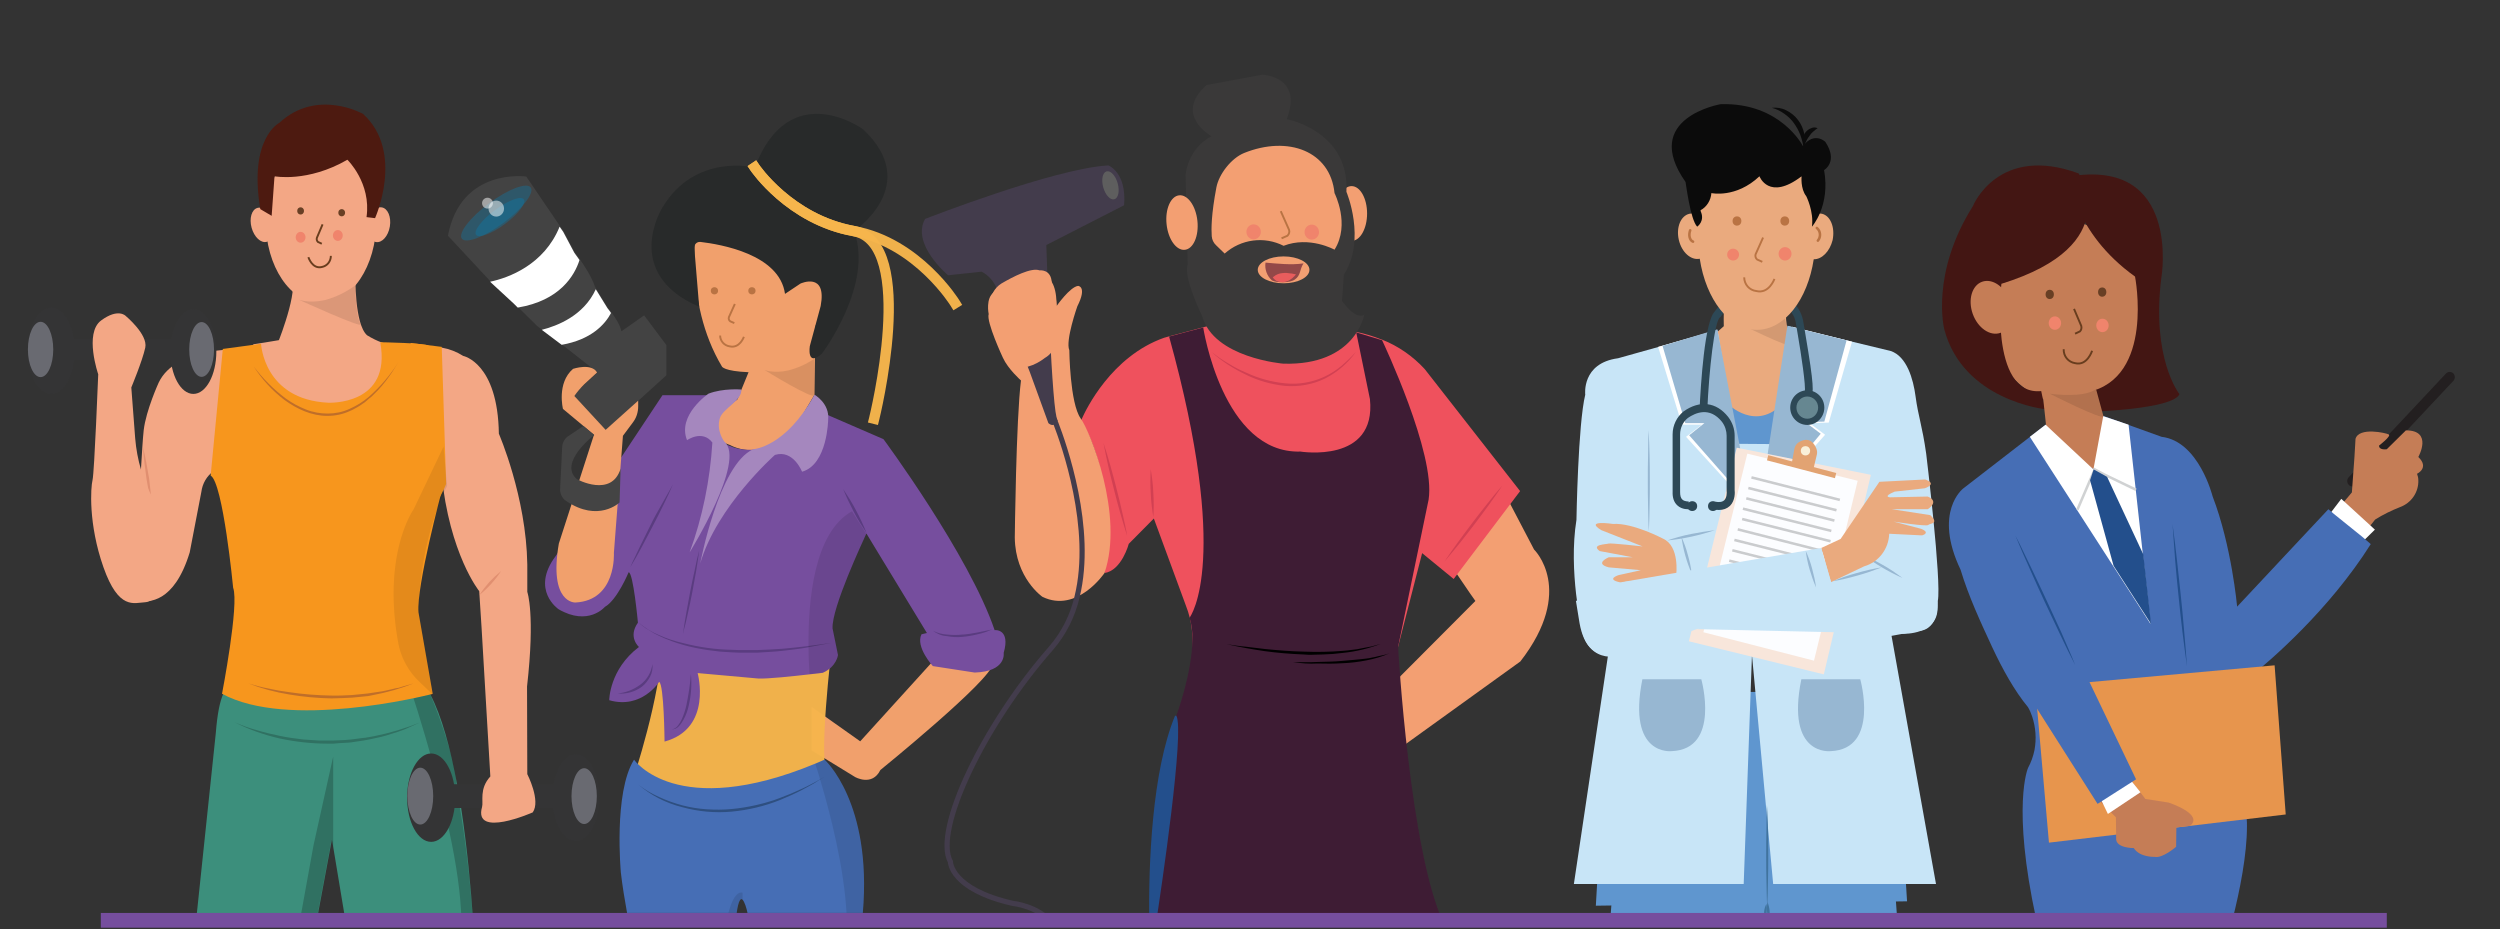 <svg version="1.1" id="Layer_1" xmlns="http://www.w3.org/2000/svg" xmlns:xlink="http://www.w3.org/1999/xlink" x="0" y="0" viewBox="0 0 967.2 359.5" xml:space="preserve"><rect x="0" y="0" width="967.2" height="359.5" fill="#333333" stroke="none"/><style>@keyframes G_hand{0%,to{transform:rotate(0deg)}50%{transform:rotate(-4deg)}75%{transform:rotate(4deg)}}@keyframes handR{0%,to{transform:rotateX(0deg)}50%{transform:rotateX(50deg)}}@keyframes hairdryer{0%,to{transform:rotate(0deg)}50%{transform:rotate(4deg)}}@keyframes stethascope{0%,to{transform:rotate(0deg)}50%{transform:rotate(4deg)}}@keyframes file{0%,to{transform:rotate(0deg)}50%{transform:rotate(22deg)}}@keyframes hairs{0%,to{transform:rotateX(0deg)}50%{transform:rotateX(25deg)}}.st1{fill:#5f96cf}.st2{fill:#eaaa7e}.st3{opacity:.1;enable-background:new}.st4{fill:#c8e5f7}.st5{fill:#fff}.st6{fill:#97b7d2}.st9{fill:#e2a372}.st12{fill:none;stroke:#808184;stroke-miterlimit:10}.st13{fill:#2d4856}.st15{fill:#40739e}.st16{fill:#0b0b0b}.st17{fill:#f0846c}.st18{fill:none;stroke:#b97343;stroke-width:.75;stroke-miterlimit:10}.st19{fill:#b97343}.st20{fill:none;stroke:#b97343;stroke-linecap:round;stroke-miterlimit:10}.st21{fill:#f1a06c}.st24{fill:#466eb5}.st26{fill:#764e9e}.st27{fill:#a587be}.st28{fill:#5a3c80}.st31,.st32,.st34{opacity:.31;fill:#0086be;enable-background:new}.st32,.st34{opacity:.51;fill:#fff}.st34{opacity:.97;fill:none;stroke:#f6b54c;stroke-width:4;stroke-linecap:square;stroke-linejoin:round}.st35{fill:#c57d56}.st37{fill:#431613}.st39{fill:#234f8c}.st40,.st41{fill:none;stroke:#d0d2d3;stroke-miterlimit:10}.st41{stroke:#683d1e;stroke-width:.75}.st42{fill:#683f24}.st43{fill:#f39f72}.st53{fill:#d24052}.st54{fill:#f3a785}.st56{fill:#f7961d}.st57{fill:#bf6e29}.st58{opacity:.21;enable-background:new}.st59{fill:#343435}.st60{fill:#696a71}.st61{fill:#e18f70}</style><switch><g><defs><path id="SVGID_1_" d="M0 0h967.2v359.5H0z"/></defs><clipPath id="SVGID_2_"><use xlink:href="#SVGID_1_" overflow="visible"/></clipPath><g clip-path="url(#SVGID_2_)"><path class="st1" d="M734 355.8H623l.4-5.5.6-8.3 3.1-43 49 1.1 6.1.1 47.7 1.1L733 342l.5 6.8.5 7z"/><path class="st1" d="M622.2 267l110.6 1.4 5 80.3-120.4 1.7 4.8-83.4z"/><path class="st2" d="M667.3 115l23.6 1.5s-.4 10.5 1.3 11.4l4 8.2V155l-19.8 9.1-14.8-4.8-2.5-13.2 1.5-10.3 1-4.9 5.3-4.7c-.1-3.7 0-7.5.4-11.2z"/><path class="st3" d="M671.6 124.5c3.6.5 7.1.6 10.7.4 6.1-.5 8-2.5 8-2.5-.6-2.1 2.4 8.5 2.7 11 .3 2.1-21.4-8.9-21.4-8.9z"/><path class="st1" d="M667.3 155.2s10.1 11.3 20.7 2.5v16l-13.5 3.9-4.5-6.2-2.7-9.9v-6.3z"/><path class="st4" d="M691.8 126.2l39.7 9.6c6.2 2.1 8.7 10.8 9.6 17.6 1 7.6 2.6 11.4 4.1 22.1 0 0 6 49.4 4.5 57 0 0 .6 11.4-7.6 11.6l-10.3 1.9 17.2 96h-63l-8.2-88.6-3.2 88.6h-65.7l13.2-88.4s-8.4.2-10.1-10.1c0 0-5.3-22.6-2.1-42.4 0 0 .6-37 3.4-48.4 0 0-1.5-12.2 12.7-14.1l38.5-10.8 7.3 43.9 13.2.1 6.8-45.6z"/><path class="st5" d="M641.5 134.2l22.1-6.3 13.6 68.4-24.9-27.3 6.1-4.7h-7.7l-9.2-30.1z"/><path class="st6" d="M643.2 133.8l21.2-6.4 13.1 68.3-24-27.3 5.9-4.7H652l-8.8-29.9zM635.4 262.8h22.8s7.6 27-11.4 27.8c0 0-17.4 2.2-11.4-27.8zM696.9 262.8h22.8s7.6 27-11.4 27.8c0 0-17.5 2.2-11.4-27.8z"/><path class="st5" d="M716.5 132.2l-23.2-5.8-12.2 69.9 25-28.1-6-4.5 7.4-.2 9-31.3z"/><path class="st6" d="M714.4 131.7l-22.9-5.7-10.8 70.3 23.7-28.5-6-4.5 7.4-.2 8.6-31.4z"/><path d="M653.4 248.1l52.2 12.8 18.2-77.2-51.9-10.5-18.5 74.9z" fill="#f8e6db"/><path d="M659 244.6l42.8 11 16.9-69.6-42.7-10.5-17 69.1z" fill="#fcfdff"/><path class="st9" d="M709.9 185l-26.3-6.9.5-2 26.3 6.9-.5 2z"/><path class="st9" d="M693.2 179.2l1-5.5c.2-1.1.8-2 1.7-2.6 1.8-1.1 4.9-2.1 6.8 2.4.3.8.4 1.6.2 2.4l-1.3 5.4-8.4-2.1z"/><circle cx="698.5" cy="174.4" fill="#f9f0d9" r="1.8"/><g opacity=".4"><path class="st12" d="M677.6 184.7l34.2 8.7M676.4 188.8l34.1 8.6M675.6 192.8l34.1 8.6M674.3 196.8l34.2 8.6M674 200.8l34.2 8.6M672.3 204.8l34.1 8.7M671 208.9l34.2 8.6M670.2 212.9l34.2 8.6M669 216.9l34.1 8.6M668.2 220.9l34.1 8.6"/></g><path id="doctor-hand2" class="st2" d="M643.4 208.4s-11.7-6.2-19.4-5.7c0 0-11.2-1.7-4.5 2.4l16 6.3s-12.5-1.4-13.2-1.1-7 .3-3.4 2.9l12.8 2.4h-9.3s-5.8 2.4 0 3.9l12.4 1.1-8.6 1.9s-5.1 1.6.6 2.8c5.6 1.1.7 0 .7 0l21-2.9c0-.1 1.4-11.1-5.1-14z"/><path class="st4" d="M656.4 243.4l80.1 1.8s13.4.4 13.1-10.3l-3.7-31.7-27.9 7.4-61.6 32.8z"/><g style="animation:stethascope 3s ease infinite;transform-origin:revert;transform-box:fill-box"><ellipse class="st13" cx="699.2" cy="157.7" rx="6.6" ry="6.7"/><ellipse cx="699.2" cy="157.7" rx="4.2" ry="4.3" fill="#668791"/><path class="st13" d="M700.5 153.6l-2-2.3c-.2.2-.3.4-.3.4.6-1.9-1.5-15.4-2.6-21.8-.3-1.8-.6-3.5-.8-4.8-.3-2.1-1.3-4-2.7-5.5-2.9-3-5.8-4.9-8.7-5.7l.8-2.9c3.4 1 6.7 3.2 10 6.5 1.9 1.9 3.1 4.5 3.5 7.2.2 1.3.5 3 .8 4.8 3.3 19.4 3.3 22.9 2 24.1z"/></g><g style="animation:stethascope 3s ease infinite;transform-origin:revert;transform-box:fill-box"><path class="st13" d="M665 197.3c-.6 0-1.2-.1-1.9-.2l.5-3c1.6.3 2.8.1 3.5-.6 1-1 1-2.9.9-3.6v-21.3c0-1.9-.6-3.8-1.8-5.4-4.8-6-10.3-3.5-13.2-1.5-1.9 1.5-3 3.9-3 6.3v22.3c0 1.4.2 2.4.9 3 .9.8 2.4.7 2.4.7l.4 3c-.3 0-2.9.3-4.8-1.5-1.3-1.2-1.9-3-1.8-5.3V168c0-3.4 1.6-6.7 4.2-8.8 6.3-4.5 12.7-3.7 17.3 2.1 1.6 2.1 2.5 4.6 2.5 7.3v21c.1.7.3 4-1.8 6.1-1.2 1.1-2.6 1.6-4.3 1.6z"/><circle class="st13" cx="654.7" cy="195.8" r="1.9"/><circle class="st13" cx="662.7" cy="195.8" r="1.9"/><path class="st13" d="M660.5 159l-3-.1c.5-10.5 2-34.8 6-38.5.8-1.2 5.2-7.4 12-9.4l.9 2.9c-6.3 1.9-10.5 8.3-10.5 8.4l-.2.3-.3.2c-2.1 1.6-4.2 20.1-4.9 36.2z"/></g><path class="st6" d="M637.8 166.4c.2 3.3.3 6.5.4 9.8s.1 6.5.1 9.8c0 3.3 0 6.5-.1 9.8l-.1 4.9c-.1 1.6-.1 3.3-.2 4.9-.1-1.6-.2-3.2-.2-4.9l-.1-4.9c-.1-3.2-.1-6.5-.1-9.8 0-3.2 0-6.5.1-9.8s0-6.6.2-9.8z"/><path class="st15" d="M683.6 311.4c.2 3.2.3 6.5.4 9.8s.1 6.5.1 9.8c0 3.2 0 6.5-.1 9.8l-.1 4.9c-.1 1.6-.1 3.3-.2 4.9-.1-1.6-.2-3.3-.2-4.9l-.1-4.9c-.1-3.2-.1-6.5-.1-9.8 0-3.2 0-6.5.1-9.8s0-6.6.2-9.8z"/><path class="st6" d="M728 219.5c-3.1 1.2-6.2 2.3-9.5 3.2-3.2.9-6.4 1.7-9.7 2.2 3.1-1.2 6.2-2.3 9.5-3.2 3.2-.9 6.4-1.7 9.7-2.2zM663.5 205.1c-6 2-12.2 3.4-18.5 4 3-1 6.1-1.9 9.2-2.5 3-.6 6.2-1.1 9.3-1.5z"/><path class="st6" d="M654.5 221.9c-2-4.5-3.3-9.3-4-14.2 1 2.2 1.9 4.6 2.5 7 .7 2.4 1.2 4.8 1.5 7.2zM736 223.6c-5.6-2.5-10.9-5.7-15.9-9.3 2.8 1.2 5.5 2.7 8.2 4.2 2.7 1.5 5.2 3.2 7.7 5.1z"/><path id="Doctor-hand1" class="st2" d="M704.6 212l3.8 13.2 12.8-6.1c5.6-1.6 9.5-6.7 9.7-12.6l12.1.6h.7c.8-.2 2.8-1.2-.4-2.5l-10.7-2.8s12.8 2 13.4 1.3 4.4-.3.8-3.8l-14.9-2.3h13.9s4.8-2.9 0-4.9l-14.6.3s-3-.2 1.8-2.2l11.7-1.3s5.1-1.7.1-3.4l-17.7.9-15 22.1-7.5 3.5z"/><path class="st4" d="M627.5 225.2l77.1-13.2 3.8 13.2-79.7 27.9s-14.4 6.1-17.6-12l-1.4-8.6 17.8-7.3z"/><path class="st6" d="M702.6 227.3c-1-2.3-1.8-4.6-2.5-7-.7-2.4-1.2-4.8-1.5-7.2 1 2.2 1.9 4.6 2.5 7 .6 2.3 1.2 4.7 1.5 7.2z"/><path class="st15" d="M683.4 349.7c.2 1 .2 2.1.1 3.2s-.4 2.1-.9 3c-.2-1-.2-2.1-.1-3.2s.4-2.1.9-3z"/><path class="st15" d="M683.8 349c.9 2.2 1.1 4.5.6 6.8-.5-1.1-.7-2.2-.8-3.4-.1-1.1 0-2.2.2-3.4z"/><path class="st2" d="M704.9 82.7c-1.1-.2-2.2-.1-3.1.4-2.4-16-11.4-27.8-22.1-27.8s-19.9 12.1-22.2 28.2c-1.1-.8-2.6-1.1-3.9-.8-3.4.8-5.2 5.3-4.1 10.1 1.1 4.8 4.7 8 8.1 7.3 2.4 15.8 11.4 27.5 22.1 27.5s19.6-11.6 22-27.3c3.1.1 6.2-3 7.3-7.4 1-4.9-.8-9.4-4.1-10.2z"/><path class="st16" d="M656.6 87.7s3.3-2.2 1.2-6.3c2.5-1.3 4.1-3.9 4.3-6.7 0 0 9.5 2.1 18.6-6.5 0 0 3.6 9.7 16.3 0 0 0-.5 4.8 1.8 7.7 0 0 3 5.9 2.2 11.8 0 0 7.2-8 4.7-21.9 0 0 5.6-3.2.5-10.9 0 0-4.2-4.2-8.7 1.6 0 0-8.6-16.9-31.8-16.2 0 0-31.1 5.3-13.6 30.1.1.1 1.8 14.5 4.5 17.3z"/><g style="animation:hairs 4s ease infinite;transform-box:fill-box;transform-origin:bottom"><path class="st16" d="M685.5 41.7c1.9-.2 3.9.1 5.6 1 1.8.9 3.3 2.1 4.5 3.7 2.4 3.1 3.3 7.3 2.2 11.1-.2-1.8-.7-3.6-1.3-5.3-.6-1.6-1.5-3.2-2.5-4.6-1-1.4-2.3-2.6-3.7-3.6-1.4-1-3-1.8-4.8-2.3z"/><path class="st16" d="M703.2 49.6c-.6.4-1.3.9-1.8 1.4-.5.4-.9.9-1.3 1.5-.4.5-.8 1.1-1.1 1.7-.3.6-.6 1.3-1 2.1-.9-1.6-.7-3.6.5-5.1.6-.7 1.3-1.3 2.2-1.6.8-.4 1.7-.4 2.5 0z"/></g><circle class="st17" cx="670.5" cy="98.5" r="2.3"/><ellipse class="st17" cx="690.6" cy="98.2" rx="2.5" ry="2.6"/><path class="st18" d="M682.1 91.9l-2.9 6.5c-.2.7 0 1.5.6 2l2 .9M674.8 107.3c0 2.7 2 5 4.7 5.3 4.9 1.2 7-4.7 7-4.7"/><ellipse class="st19" cx="672" cy="85.5" rx="1.7" ry="1.8"/><ellipse class="st19" cx="690.5" cy="85.5" rx="1.7" ry="1.8"/><path class="st20" d="M653.9 89.1c-.7 1.9-.2 3.9 1.1 4.4M702.9 88.2c1.5 1.2 1.6 3.5.4 4.9"/><g><path class="st21" d="M364.2 252.2l-31.4 34.6-18.8-13.3v16.8l16.8 10.3s6.6 3.8 9.8-2.7c0 0 43.4-35.2 43.4-41l-9.9-8.1-9.9 3.4zM269.7 85.4s-5.7 30.8 9.6 56.4c0 0 .7 1.8 10.3 2.2l-4.3 10.5s-20.6 11.6-2.8 17.7c0 0 14.9 8.7 27.3-10.5l5.3-9 .4-26.6 8.9-17.5-37.2-26.1-17.5 2.9z"/><path d="M271 93.6c7.6.9 30.6 4.7 32.7 20.1l6-4s10.3-4.7 7.8 8.7l-4.2 15.5s-1.3 8.3 4.7 2.9c0 0 20.2-26.8 12.4-47.4 0 0 26.6-17.7 3.5-39.4 0 0-28.4-20.6-41.9 14.8 0 0-23.1-5.8-35.8 15.6 0 0-15.8 25.3 14.3 38.3l-1.9-22.9c0-1.2.9-2.2 2.1-2.2h.3z" fill="#282a2a"/><path d="M256.2 248.8l65.6 1.6s-5.5 45-1.5 49.9c0 0-41.1 32.8-75.5 1.4.1 0 10.9-32.5 11.4-52.9z" opacity=".97" fill="#f6b54c"/><path class="st24" d="M333.8 353.2h-44.6c-.4-1.9-1.1-4.2-1.9-5.1-.7-.8-1.6.1-2.3 5.1h-42.4c-.9-5.1-1.8-10.3-2.4-15.6 0 0-2.9-30.9 5.1-43.7 0 0 16.3 23.8 70.2 1.5 1.1-.5 2.3-1 3.5-1.5 0 0 18.5 16.5 14.8 59.3z"/><path d="M246.9 303.5c2.5 2 5.3 3.6 8.2 4.9 2.9 1.3 5.9 2.4 9 3.2 3.1.8 6.2 1.3 9.4 1.5 3.2.2 6.3.2 9.5-.1 3.2-.3 6.3-.8 9.4-1.5 1.5-.4 3.1-.7 4.6-1.2l2.3-.7 2.2-.8c6-2.2 11.8-4.9 17.3-8.2l-4.1 2.6-4.2 2.3c-1.4.7-2.9 1.5-4.3 2.1-1.5.6-2.9 1.3-4.4 1.9-6 2.4-12.3 3.9-18.7 4.5-6.4.6-12.9 0-19.1-1.7-6.4-1.6-12.2-4.6-17.1-8.8z" fill="#2e4f80"/><path class="st3" d="M333.8 353.2h-6.3c-1-17.6-6-37.4-10.2-51.6-.6-2.2-1.3-4.2-1.9-6.1 1.1-.5 2.3-1 3.5-1.5.1-.1 18.6 16.4 14.9 59.2zM287.3 345.4v2.7c-.8-.8-1.6.1-2.3 5.1h-3.2c2.5-9.5 5.5-7.8 5.5-7.8z"/><path class="st26" d="M388.3 252.6s1.2 7.2-11.2 7.6l-16.2-2.5s-6.8-7.4-4.4-12.3l2.1-.5-18-29.6-5.4-8.9-.1.2c-1.2 2.7-13.4 28.6-13 36.5l2.1 10.3s-.5 4.5-5.9 6.9c0 0-2.1.3-5.2.6-6.2.7-16.2 1.8-19.8 1.6l-23.4-2.1s5.9 21.4-12.8 26.5c0 0-.2-22.2-2.1-23.1 0 0-6.7 10.7-19.3 7.1 0 0 0-11.9 11.5-20.6 0 0-4.4-3.8-.4-9.4 0 0-1.8-19.5-3.6-19.5 0 0-4.4 10.7-9.2 13.4 0 0-6.4 7.6-17.9.9 0 0-11-7.4-1.1-20.6l41.3-62.2h20.8l8 1.8s-18.8 12.3-2.3 18c0 0 17.1 8 29.7-15.5l29.3 12.7s33.2 44.9 43 73.9c.2-.1 6.2-.5 3.5 8.8z"/><path class="st27" d="M315.1 152.7s5.9 3.3 5.3 9.6c0 0-.2 17.4-10.1 20.2 0 0-3.4-8.7-10.5-6.5 0 0-22.5 19.9-28.9 42 0 0 7.2-38.3 20.5-44.2 0 0 12.6-.7 23.7-21.1z"/><path class="st27" d="M286.8 150.7s-7-.6-12.7 1.6c0 0-12.2 8.3-8.3 18 0 0 5.9-4.2 9.8.9-.9 14.5-3.8 28.9-8.8 42.5 0 0 22.1-35.6 13.4-42.9 0 0-3.2-4.1-1.7-9 1.1-3.7 8.7-6.9 8.3-11.1z"/><path class="st28" d="M247 240.8c2.5 2.1 5.2 3.8 8.2 5 2.9 1.3 6 2.3 9.1 3 6.2 1.6 12.6 2.5 19 2.6l2.4.1h7.3c3.2-.1 6.4-.3 9.6-.5 3.2-.3 6.4-.6 9.6-1s6.4-.9 9.6-1.3c-3.2.6-6.3 1.2-9.5 1.8s-6.4.9-9.6 1.3c-1.6.2-3.2.3-4.8.4l-4.8.3h-7.3l-2.4-.1-4.8-.3-4.8-.6c-3.2-.5-6.4-1.1-9.5-2-3.1-.9-6.2-2-9.1-3.4L253 245c-.7-.4-1.4-.9-2.1-1.3-1.5-.8-2.7-1.8-3.9-2.9zM360.9 244c1.7.9 3.7 1.4 5.6 1.5 1.9.2 3.9.2 5.8 0 1 0 1.9-.2 2.9-.3l2.9-.5 2.9-.6c1-.2 1.9-.4 2.9-.6-.9.4-1.9.7-2.8 1.1-.9.3-1.9.6-2.9.8-1 .3-2 .4-2.9.6-1 .2-2 .3-3 .4-2 .2-4 .1-6-.3-2-.1-3.8-.9-5.4-2.1zM326.2 189.2c1.8 2.7 3.5 5.4 5 8.3 1.5 2.8 2.9 5.8 4.1 8.8-1.8-2.7-3.5-5.4-5-8.3-1.5-2.9-2.9-5.8-4.1-8.8zM260.4 187.3c-1.2 2.8-2.5 5.5-3.8 8.2-1.3 2.7-2.7 5.4-4.1 8.1-1.4 2.7-2.8 5.4-4.2 8l-2.2 4c-.8 1.3-1.5 2.6-2.3 3.9.6-1.4 1.2-2.8 1.9-4.1l1.9-4c1.3-2.7 2.7-5.4 4-8.1 1.3-2.7 2.8-5.4 4.3-8 1.5-2.7 3-5.4 4.5-8z"/><path class="st28" d="M270.5 212.9c-.3 2.8-.8 5.5-1.2 8.2-.5 2.7-1 5.5-1.5 8.2s-1.1 5.4-1.7 8.1l-.9 4c-.4 1.3-.7 2.7-1 4 .2-1.4.4-2.8.6-4.1l.7-4.1c.5-2.7 1-5.5 1.5-8.2s1.1-5.4 1.7-8.1c.5-2.6 1.1-5.3 1.8-8zM267.3 260.8c.4 4 .1 8.1-.8 12-.4 2-1.1 3.9-2.1 5.7-.5.9-1.1 1.8-1.8 2.5-.7.8-1.7 1.2-2.7 1.2 1-.2 1.8-.7 2.4-1.5.6-.8 1.1-1.6 1.5-2.5.8-1.8 1.4-3.7 1.8-5.6.8-3.9 1.4-7.9 1.7-11.8zM252.4 256.9c.2 1.7-.1 3.4-.9 4.9-.8 1.5-1.9 2.9-3.2 3.9-2.7 2-6.1 2.9-9.4 2.6 3.2-.3 6.2-1.5 8.8-3.4 2.6-1.9 4.3-4.8 4.7-8z"/><path class="st3" d="M322.2 243l2.1 10.3s-.5 4.5-5.9 6.9c0 0-2.1.3-5.2.6-.2-2.9-.4-6.5-.4-10.4-.2-18.1 2.1-44.4 16.8-52.6l5.6 8.8c-1.2 2.5-13.3 28.5-13 36.4z"/><g style="animation:G_hand 4s ease infinite;transform-box:fill-box;transform-origin:bottom"><path d="M257.8 133.5v11.7l-23.4 21.2c-1.2 1.1-12.6-13.7-12.6-13.7l9.4-8.6-12.1-9.5-1.7-1.3-7.7-5.8-1.8-1.3-7.4-7.3-1.6-1.6-9.1-8.4-.1-.1-16.4-17.6c5-26.5 30.3-22.9 30.3-22.9l13 19.1 1.4 2 4.3 8.1c.8 1 1.4 2 2.1 2.9 5 7.2 5.7 10.4 5.7 10.4l.5.9 4.5 7.3c.5.7 1 1.3 1.5 1.9 3.6 4.9 3.8 7.3 3.8 7.3l8.8-6.2 8.6 11.5z" fill="#434343"/><path class="st5" d="M236.4 121.1c-2.4 4.5-7.7 10.3-19.1 12.3l-7.7-5.8c5.9-1.5 16.2-5.4 20.9-15.7l4.5 7.3c.5.6 1 1.3 1.4 1.9z"/><path d="M185.4 109.5c-.2.1-.2.1 0 0z" opacity=".31" fill="#fff"/><path class="st5" d="M224.2 100.6c-1.9 6-7.6 15.7-23.9 18.4l-1.6-1.6-9.1-8.4c7.1-1.5 20.9-6.5 26.9-21.3l1.4 2 4.3 8.1c.7 1 1.4 1.9 2 2.8z"/><ellipse transform="rotate(-36.65 192.039 82.418)" class="st31" cx="192" cy="82.4" rx="16.6" ry="4.7"/><ellipse transform="rotate(-36.65 193.36 83.955)" class="st31" cx="193.4" cy="84" rx="11.5" ry="3.3"/><circle class="st32" cx="188.6" cy="78.6" r="2.1"/><ellipse class="st32" cx="192" cy="80.7" rx="3" ry="3.1"/><path class="st21" d="M246.9 155v2.2c0 2.3-.7 4.5-2.1 6.3l-3.8 5.1-3.5 45.3s1.1 18.4-14.9 19.2c0 0-10.4.5-6.4-22.8l13.6-42.1-12-10s-2.5-10 3.9-15.5c0 0 7.1-2.4 9.3 1.4l-5 4.6c-1.4 1.4-2.7 2.9-3.8 4.5l12.1 13.1 12.6-11.3z"/><path d="M229.9 168.3s-14.1 10.7-6.7 17.1c0 0 13.4 7.3 16.9-4.1l-.4 13.1s-8.2 7.9-20.7-.6c-1.5-1-2.4-2.8-2.3-4.7l.8-16.2c.1-1.7 1-3.3 2.4-4.2l5.8-3.9 4.2 3.5z" fill="#444"/></g><path class="st34" d="M292 64.8s13.5 20.1 38.3 24.6 7.9 72.6 7.9 72.6"/><path class="st34" d="M292 64.8s13.5 20.1 38.3 24.6 39.2 27.9 39.2 27.9"/><circle class="st17" cx="275.7" cy="121.9" r="../2-2.html"/><circle class="st17" cx="291" cy="122.6" r="../2-2.html"/><path class="st18" d="M284.3 117.6l-2.3 5.1c-.2.6 0 1.2.5 1.6l1.6.7M278.6 129.8c0 2.1 1.6 3.9 3.7 4.2 3.9.9 5.5-3.7 5.5-3.7"/><circle class="st19" cx="276.4" cy="112.5" r="1.4"/><circle class="st19" cx="290.9" cy="112.5" r="1.4"/><path class="st3" d="M295.7 143.1s3.6 1.5 9.3.2c3.6-.9 7.1-2.5 10.2-4.6 0 0-.2 11.7-.2 14.1.1 2.3-19.3-9.7-19.3-9.7z"/></g><g><ellipse transform="rotate(-18.223 799.582 121.005)" class="st35" cx="799.6" cy="121" rx="31.5" ry="36.3"/><g id="hand-pen"><path d="M910.1 188.2c-.5 0-1-.2-1.4-.6-.8-.8-.8-2.1-.1-2.9l37.7-40.2c.8-.8 2-.8 2.8-.1.8.8.8 2.1.1 2.9l-37.7 40.2c-.3.5-.9.7-1.4.7z" fill="#231f20"/><path class="st35" d="M912.5 209l6.4-8c3-1.9 6.3-3.5 9.6-4.8 4.4-1.6 7.3-5.8 7.1-10.5 0-.8-.2-1.6-.5-2.4 0 0 4.9-2.3.5-6.5 0 0 5.8-10.3-4.8-10.3l-7.4 7.3s-3 .5-3-1.4c0 0 4.8-3.7 3.8-4.3s-11.6-3-12.9 1.7l-.4 6.9-1 13.8-9 10.7 11.6 7.8z"/></g><path class="st5" d="M911.6 212l7.2-7.1-13-11.9-6.1 8 11.9 11z"/><path class="st24" d="M917.2 210.5c-16.2 25.7-39.1 45.2-45.9 50.7-1.3 1-2 1.6-2 1.6l-.1 54c.1.9.1 1.9.1 2.9 0 10.9-2.7 24.7-5.6 36.1h-75.9c-9.6-44.2-3.2-58.7-3.2-58.7 1.2-2.2 2-4.5 2.5-6.9.8-4.3.5-8.8-.9-13-.4-1.2-.9-2.4-1.6-3.6-5.3-6.4-9.9-14.8-13.8-23.1-4.5-9.7-9.2-19.8-12.3-30.1-10.7-22.4 1-31.4 1-31.4l26-20.1 6.1-4.7 18.4 17.2 3.7-20.4v-.1l9.8 3.5 12.8 4.6c14.4 1.7 19.7 23 19.7 23 7.4 19.2 9.5 42.7 9.5 42.7l35.3-37.7 1.2 1 .9.8 10.8 8.7 1.3 1.1 2.2 1.9z"/><path class="st37" d="M804.2 67.1s18.8 27.6-29.9 42.7c0 0-4.9 43.5 15.4 41.5l1.5 7s-31.7-3.3-39-30.9c0 0-5.5-21.4 11.1-47.7 0-.1 9.8-24 40.9-12.6z"/><path class="st37" d="M800.5 68.3S802 89.8 826 107c0 0 7.7 39.2-18.3 44.7l1 7.6s31.8-.9 34.5-6.8c0 0-11-13.7-7-45.2.1-.1 7.6-46.4-35.7-39z"/><ellipse transform="rotate(-19.678 770.362 118.968)" class="st35" cx="770.4" cy="118.9" rx="7.6" ry="10.5"/><path class="st35" d="M810 147.1h-20.3l2.5 23.2 17.9 11.3 8.6-2.5-8.7-32z"/><path class="st5" d="M823.5 164.3l-9.8-3.3-3.8 20.6-18.5-17.3-6.1 4.7 46.7 72.4-8.5-77.1z"/><g style="animation:file 5s ease infinite;transform-box:fill-box;transform-origin:revert"><path d="M880 257.4l-92.6 8.4 5.3 60.2 91.6-10.9-4.3-57.7z" fill="#e7954d"/><path class="st35" d="M822.4 299.1l7.6 10 9 1.4s13.8 4.5 8.3 9l-5.3.6-.1 7.5s-5.3 4.6-8.3 3.9c0 0-5.7.3-8.1-3.4 0 0-7.2.1-6.8-3.9l-.1-8-10.1-10.1 13.9-7z"/><path class="st5" d="M822.8 299.9l5.3 6.6-12.6 8.4-4-8.3 11.3-6.7z"/><path class="st24" d="M778.4 201.3l48 100.2-14.9 9.5-37.2-58.5c-1-1.5-1.8-3.2-2.5-4.9l-14.2-35.5c-.3-.7-.5-1.5-.6-2.3l-.6-6.2c-.2-2.2.4-4.4 1.7-6.1 2.4-3.1 6.5-4.2 10-2.7l5.7 2.3c2.1.7 3.7 2.2 4.6 4.2z"/><path class="st39" d="M797.5 244.7c1.8 4.2 3.7 8.4 5.4 12.7-2.1-4-4.1-8.2-6.1-12.4s-3.9-8.3-5.9-12.5c-2-4.2-3.8-8.4-5.7-12.6l-2.8-6.3c-.9-2.1-1.8-4.2-2.7-6.4 1.1 2 2.1 4.1 3.1 6.2l3 6.2c2 4.1 3.9 8.3 5.9 12.5"/></g><path class="st40" d="M826.4 189.5l-16.4-7.9M814.9 184l-4.5-2.4-6.7 15.6"/><path class="st39" d="M808.6 185.8l9.1 33.1 14.5 22.5-3-26.9-14-30-5.2-2.9-1.4 4.2zM846.1 257.8c-.7-4.6-1.2-9.1-1.8-13.7s-1-9.2-1.5-13.8c-.5-4.6-.9-9.2-1.3-13.8l-.5-6.9c-.2-2.3-.3-4.6-.5-6.9l.9 6.9.8 6.9 1.5 13.8c.5 4.6.9 9.2 1.3 13.8s.8 9.1 1.1 13.7z"/><ellipse class="st17" cx="795" cy="125" rx="2.4" ry="2.6"/><ellipse class="st17" cx="813.4" cy="125.9" rx="2.4" ry="2.6"/><path class="st41" d="M802.4 119.5l2.8 6.6c.2.8 0 1.6-.5 2.1l-1.9.9M798.4 135.1c-.1 2.7 1.8 5 4.4 5.4 4.7 1.2 6.6-4.8 6.6-4.8"/><ellipse class="st42" cx="793" cy="113.9" rx="1.6" ry="1.8"/><ellipse class="st42" cx="813.3" cy="113" rx="1.6" ry="1.8"/><path class="st3" d="M793 152.3c3.4.5 6.9.6 10.4.4 5.9-.4 7.8-2.4 7.8-2.4-.5-2 2.2 8.2 2.6 10.7.2 2-20.8-8.7-20.8-8.7z"/></g><g><path class="st39" d="M551 357.4h-41.4L499.3 312l-3.5 45.4h-51.2c-.3-23.7 1.1-58.9 10-80.5h3.3l82.9-.4 10.2 80.9z"/><path class="st43" d="M553.6 206.6l19.5-33 20.4 39s16.2 15.6-5.3 43.3l-45.8 33-1.5-26.4 29.9-30c-.1 0-13.1-18.9-17.2-25.9z"/><path d="M540.9 250.2l-1.1 4.4s7.9 86 18.8 102.8H449l8.9-80.2.1-.3c.6-2.3 4-16.3 3.4-29.4-.1-2.8-.4-5.5-1-8.2 0-.1 0-.2-.1-.3-.4-1.6-.9-3.2-1.5-4.7l-12.4-33.7-9.7 9.8s-2.7 10.3-9.4 11.3c0 0 5.5-34.9-9.1-59l.3-.6c1.7-3.8 11.5-24.2 31.8-31.4l2.1-.6 13.2-3.5 4.1-1.1s20.3 16 46.5 1.7c2.9.2 5.7.6 8.5 1.2 3.4.7 6.7 1.7 9.9 3h.1c6.3 2.5 11.9 6.4 16.5 11.4l36.9 47.2-25.7 34-12.2-10-9.3 36.2z" fill="#ef515d"/><path d="M558.6 357.4H447.2c2-13 11.2-74.7 7.9-80.5 0 0 6.1-16.4 6.2-29.4.1-2.8-.2-5.5-1-8.2l-.1-.3c.6-.8 16-22.5-7.9-108.8l13.2-3.5s7.5 48.9 37.6 48c0 0 29.5 4.8 26.9-20.3l-5.3-25.8 9.9 3h.1c.4.9 20.8 43.9 18 61.7l-11.8 56.9c0 1.1 4.6 79.5 17.7 107.2z" fill="#3e1c34"/><ellipse class="st43" cx="522.9" cy="82.6" rx="6" ry="10.6"/><path d="M468.7 52.7s-14.9-8.2-1.9-19.8l21.6-4s15.9.6 9.4 17.2c0 0 24.3 4.5 23.1 28.1 0 0 7.8 18.4-1 32.1l-.7 10.1s4.9 7.4 8.6 5.4c0 0-3.4 19.7-31.3 18.9 0 0-27-2.2-31.4-18.4 0 0-7.4-15-5.6-19.9l-.8-34.2c-.2.1.4-10.4 10-15.5z" fill="#3a3939"/><ellipse transform="rotate(-5.902 457.36 86.196)" class="st43" cx="457.3" cy="86.1" rx="6" ry="10.6"/><path class="st43" d="M473.8 98.1l-3.3-3.2c-1-.9-1.6-2.2-1.7-3.5-.2-2.8-.2-8.4 1.8-18.9 1-5.2 5.8-11.3 10.7-13.3 17.1-6.9 33.4-.7 35 15.5 0 0 6.2 12.1 0 21.9 0 0-9.7-5.4-19.7-1.5-7.5-3.8-16.5-2.6-22.8 3z"/><g style="animation:hairdryer 2s ease infinite;transform-origin:initial;transform-box:fill-box"><path class="st43" d="M427.3 221.7s-10.6 15.7-24 9.2c0 0-10.5-7.2-10.7-22.9 0 0 .5-45.9 2.4-60.8 0 0-5-4.4-7-8.8 0 0-6.5-13.9-5.5-16.9 0 0-1.3-6.2 2.1-8.5l14.7-7.7s9.9-1.8 9.4 13.2c0 0 5.2-7.5 8.4-7.9 0 0 3.6.2-.3 7.9 0 0-4.7 13.3-3.1 17 0 0 .2 20.5 4.4 26.4 3.5 4.7 16.9 37.3 9.2 59.8z"/><path d="M405.6 163.7l-7.2-19.8-12.8-32.3c-1.1-2.8-3.2-5.1-5.8-6.5l-13 1.4s-14.4-12-8.9-21.8c0 0 50.1-19.6 70.9-20.7 0 0 7.1 2.6 6.1 15.4l-30.1 15.4s2.1 66.2 4.4 67.8c-.1.1-1.2 3.2-3.6 1.1z" fill="#433c4c"/><path class="st43" d="M383.2 117.7c-.2-3.2 1.5-6.3 4.2-8 4.6-2.7 11.6-6.3 14.8-5.1 0 0 4.5-.6 4.7 4.8 0 0 2.9 7.9 1.8 14 0 0 2.6 11.1-4.5 15.1 0 0-4.9 4.1-10.4 3.8 0 0-6.7-3.9-9-14.2-.8-3.4-1.4-6.9-1.6-10.4z"/><path d="M407.7 161.9s.3.7.8 1.9c3.1 8.1 14.7 40.6 8.2 67.1h0c-1.7 7.3-5.1 14.1-10 19.8-26.2 29.8-45.6 70.6-39 82.7 0 0 0 10.6 24.1 16.1 0 0 9.8.9 15.5 7.9" fill="none" stroke="#433c4c" stroke-width="2" stroke-linecap="round" stroke-miterlimit="10"/><ellipse transform="rotate(-15.592 429.606 71.645)" cx="429.6" cy="71.7" rx="2.9" ry="5.6" fill="#5e5e5e"/></g><ellipse class="st43" cx="496.6" cy="104.4" rx="10" ry="5.2"/><path d="M489.6 101.6c-.4 2.6.6 5.2 2.5 6.9 1.8 1 7.2 1 8.9-.4 2.3-1.6 1.7-3.7 3.3-6.2-4.7.7-10.1.1-14.7-.3z" fill="#934848"/><defs><path id="SVGID_3_" d="M490.6 102.3c0 2.5 1.1 4.8 3.1 6.3 1.8.9 4 .7 5.6-.5 2.1-1.4 3.5-3.8 4.8-6.1-4.4.6-9 .7-13.5.3z"/></defs><clipPath id="SVGID_4_"><use xlink:href="#SVGID_3_" overflow="visible"/></clipPath><g clip-path="url(#SVGID_4_)"><path d="M506.3 110.7c-.1-1.6-1.2-3-2.6-3.7-1.6-.7-3.3-1.2-5.1-1.3-1.1-.2-2.3-.1-3.4.1-1.2.3-2.3.9-3.1 1.9-.4.6-.6 1.3-.7 2-.4 2.8 1.3 5.5 4 6.3 3.3.8 6.7.2 9.5-1.7" fill="#e95d5d"/></g><path class="st53" d="M558.8 217.3c1.7-2.6 3.5-5.1 5.3-7.6s3.7-5 5.5-7.4 3.8-4.9 5.7-7.3l2.9-3.6c1-1.2 2-2.4 3-3.5-.8 1.3-1.8 2.6-2.6 3.8l-2.7 3.8c-1.8 2.5-3.7 5-5.5 7.4-1.9 2.5-3.8 4.9-5.7 7.3s-3.9 4.7-5.9 7.1zM436.1 207.4c-1-3-1.8-5.9-2.7-8.9s-1.6-6-2.4-9c-.8-3-1.5-6.1-2.2-9l-1-4.6c-.3-1.5-.6-3-.9-4.6.5 1.5.9 3 1.4 4.4l1.3 4.5c.9 3 1.6 6 2.4 9s1.5 6 2.2 9.1 1.4 6 1.9 9.1zM446.2 200.1c-.5-3.1-.9-6.2-1-9.3-.2-3.1-.2-6.2 0-9.3.5 3.1.9 6.2 1 9.3.2 3.1.2 6.2 0 9.3zM468.7 136.2c2.1 1.6 4.3 3.1 6.5 4.4 2.2 1.4 4.6 2.6 7 3.6 4.7 2.2 9.8 3.6 15 4.1 7.8.8 15.6-1.6 21.7-6.7 2-1.7 3.9-3.5 5.7-5.5-3.1 4.4-7.2 7.9-11.9 10.3-2.4 1.2-4.9 2-7.6 2.5-2.6.5-5.3.6-8 .4-5.3-.6-10.4-2-15.2-4.4-4.8-2.3-9.3-5.2-13.2-8.7z"/><path d="M474.5 249.2c2.5.4 5 .8 7.5 1l7.5.9c5 .5 10 .9 15 1 5 .2 10 .1 15-.3 1.2-.1 2.5-.2 3.7-.4 1.2-.1 2.5-.3 3.7-.6 1.2-.3 2.5-.4 3.7-.7l3.6-1c-4.7 1.8-9.7 3-14.7 3.5-1.3.1-2.5.3-3.8.4l-3.8.2c-1.3.1-2.5 0-3.8.1s-2.5 0-3.8-.1c-5-.2-10.1-.6-15.1-1.3-4.8-.7-9.8-1.6-14.7-2.7zM500.3 256.2h4.7c1.6 0 3.1 0 4.7-.1 3.1-.1 6.3-.1 9.4-.4s6.3-.5 9.4-.9c.8-.1 1.6-.2 2.3-.4.8-.1 1.5-.3 2.3-.5.8-.2 1.5-.3 2.3-.5s1.5-.4 2.3-.7c-2.9 1.3-6 2.2-9.1 2.8-3.1.6-6.3 1-9.4 1.1-3.2.2-6.3.2-9.5.1-3.2.2-6.3-.1-9.4-.5z"/><ellipse class="st17" cx="507.5" cy="89.8" rx="2.8" ry="2.9"/><ellipse class="st17" cx="485" cy="89.7" rx="2.8" ry="2.9"/><path class="st18" d="M495.5 81.7l3.2 7.2c.3.8 0 1.7-.6 2.3l-2.3 1"/><ellipse class="st19" cx="505.6" cy="75.6" rx="1.9" ry="../2-2.html"/><ellipse class="st19" cx="485.1" cy="75.6" rx="1.9" ry="../2-2.html"/></g><g><path class="st54" d="M111.5 106.6h26s-.4 18.7 4.5 23.1c3.7 2.3 7.7 3.8 12 4.4l2 23.1-22.3 16.8-17.5-6.8-11.8-8-3.4-10.8-3-10.8v-4.4s7.9-1.2 9.9-1.6c0 .1 9.3-23.6 3.6-25zM92.2 135.2l-2.5 44.6c-3.5-.5-4.6.8-7 2.4-2.7 1.9-4.4 4.9-4.8 8.1l-4.5 23.4c-6.1 20-16.2 19.1-19.2 18.9l-.7-35.6c.6-5.4 1.4-24.4 2.1-30.6.9-7.7 5.8-18.4 5.8-18.4 6.6-13.8 30.8-12.8 30.8-12.8z"/><path d="M133.6 355.9l-4.6-27.7-.6-3.4-5.8 31H75.9l7.6-72.3c.6-7.6 1.6-12.1 2.8-14.9 2.1-5 4.4-4.2 4.4-4.2h5.4l63.8-.1h3.9c.5.7 1 1.5 1.5 2.3.4.6.7 1.3 1.1 1.9 4.5 8.5 7.9 21.2 10.4 34.8.6 3 1.1 6.1 1.6 9.2 2.4 15.7 3.8 31.6 4.6 43.2h-49.4z" fill="#3c8f7c"/><path class="st56" d="M161.9 236.9l5.5 31.5-.2.1c-3.6.9-55.8 13.8-81.3-.1 0 0 6.7-34.7 4.3-41 0 0-3.9-40.7-8.7-43.4l4.7-49 14.8-2s1 21.6 26 22.8c0 0 24.7 1.2 20.1-23.4 0 0 18.3.3 18.7 1.4.2.8 2.3 23.7 3.7 40 .8 9.1 1.4 16.2 1.4 16.2s-9.8 36.6-9 46.9z"/><path class="st57" d="M98.1 141.7c1.8 2.4 3.7 4.6 5.8 6.7 2.1 2.1 4.3 4 6.7 5.8 2.4 1.7 4.9 3.1 7.7 4.2 2.7 1.1 5.6 1.6 8.5 1.6 2.9 0 5.8-.6 8.4-1.8 2.7-1.2 5.2-2.7 7.4-4.6 4.5-3.9 8.3-8.4 11.5-13.4l-2.4 3.8c-.8 1.2-1.7 2.4-2.6 3.6-.9 1.2-1.9 2.3-2.9 3.4l-1.6 1.6-.8.8-.9.7c-.6.5-1.1 1-1.7 1.5l-1.9 1.3c-.6.4-1.3.8-1.9 1.1-.6.4-1.3.7-2 1-2.8 1.3-5.7 1.9-8.8 1.9-6.1 0-11.8-2.7-16.6-6.2-4.6-3.5-8.7-8-11.9-13z"/><path class="st58" d="M128.9 292.7v35.4l-.6-3.4-5.8 31h-6.4l5.2-28.7 7.6-34.3zM178.4 315.3c2.4 14.7 3.8 29.6 4.6 40.5h-4.5c-.2-9.7-2-21.7-4.6-33.8-.5-2.2-1-4.5-1.5-6.7-.6-2.9-1.3-5.8-2-8.6-1-3.8-1.9-7.6-2.9-11.2-2.1-7.8-4.2-14.8-5.9-20.3-.6-1.8-1.1-3.5-1.6-5l6.4-1.5c.5.7 10.1 23.6 10.5 38.1.5 2.8 1 5.7 1.5 8.5z"/><g style="animation:handR 2s ease infinite;transform-origin:revert;transform-box:fill-box"><path class="st59" d="M170.1 303.4h47.7v9.2h-47.7z"/><ellipse class="st59" cx="166.8" cy="308.6" rx="9.3" ry="17.1"/><ellipse class="st59" cx="222.8" cy="308.6" rx="9.1" ry="16.8"/><ellipse class="st60" cx="162.6" cy="308" rx="5" ry="11"/><ellipse class="st60" cx="226" cy="308" rx="4.9" ry="10.8"/><path class="st54" d="M162.3 134.7c5.8-1.3 11.9-.2 16.9 3 0 0 13.4 2.6 13.8 30.1 0 0 10.6 24.3 11 50.6V229s3.1 8.5-.1 36.6l.1 33.9s5.3 10.3 2.1 14.8c0 0-23.1 10.2-19.6-2.1.6-2.1-1.2-7 3.2-11.8l-3.4-57.7-.9-14s-11.5-14.2-14.6-45.4l-5.8-10.1-2.7-38.5z"/><path class="st61" d="M193.9 220.9c-2.3 3.5-5.1 6.6-8.4 9.3 1.1-1.8 2.4-3.4 3.8-5 1.5-1.6 3-3 4.6-4.3z"/></g><ellipse transform="rotate(-15.254 101.377 87.036)" class="st54" cx="101.4" cy="87" rx="4.2" ry="6.8"/><ellipse transform="rotate(-80.514 146.615 86.93)" class="st54" cx="146.6" cy="86.9" rx="6.8" ry="4.3"/><ellipse class="st54" cx="124.2" cy="85.5" rx="21.4" ry="31.8"/><path d="M105.1 83.5l1.1-15.3s12.8 2.5 28.2-6.4c0 0 9.3 9 7.4 22.2l3.3.4s11.5-25.5-4.6-40.3c0 0-17.8-10.1-32.4 3.4 0 0-12 5.9-7.4 33.4l4.4 2.6z" fill="#4d1a10"/><path class="st3" d="M115.5 115.9s3.9 1.6 10.2.2c4.2-1.1 8.2-3.1 11.8-5.7 0 0 0 11.8 2 15 1.4 2.1-24-9.5-24-9.5z"/><ellipse class="st17" cx="130.7" cy="91.1" rx="1.9" ry="2.1"/><ellipse class="st17" cx="116.3" cy="91.8" rx="1.9" ry="2.1"/><path class="st41" d="M124.8 86.8l-2.2 5.2c-.2.6 0 1.2.4 1.6l1.5.7M128 99c0 2.1-1.4 3.9-3.5 4.3-3.7.9-5.2-3.8-5.2-3.8"/><ellipse class="st42" cx="132.2" cy="82.3" rx="1.3" ry="1.4"/><ellipse class="st42" cx="116.3" cy="81.6" rx="1.3" ry="1.4"/><path class="st61" d="M59.1 197.7c-1-4-1.7-8.2-2.4-12.3-.6-4.1-1.1-8.3-1.4-12.5 1 4 1.7 8.2 2.4 12.3"/><g style="animation:handR 2s ease infinite;transform-origin:bottom;transform-box:fill-box"><path class="st59" d="M25 131.1h42.3v8.2H25z"/><ellipse class="st59" cx="19.8" cy="135.7" rx="9.1" ry="16.7"/><ellipse class="st60" cx="15.7" cy="135.2" rx="4.9" ry="10.7"/><ellipse class="st59" cx="74.8" cy="136" rx="8.9" ry="16.4"/><ellipse class="st60" cx="78" cy="135.2" rx="4.8" ry="10.6"/><path class="st54" d="M38 144.8s-5.5-15.9 1.1-20.8 9.5-1.8 9.5-1.8 8.7 7.2 7.6 12.3c-1.1 5.1-5.4 15.4-5.4 15.4l1.5 19.7c.7 8.3 3 16.3 7.1 23.6 5.3 9.6 11.7 23.3 8.1 28.4 0 0-5.6 11-11.4 11.4-4.2.2-10.2 3.2-16.1-13.6s-4.9-30.9-4.2-33.7c.7-2.8 2.2-40.9 2.2-40.9z"/></g><path class="st57" d="M96.1 264.4c2.6.8 5.2 1.5 7.9 2 1.3.3 2.6.5 4 .8l4 .6c5.3.8 10.7 1.2 16.1 1.3 2.7.1 5.4-.1 8.1-.2 1.3-.1 2.7-.3 4-.4l2-.2 2-.3c1.3-.2 2.7-.4 4-.6l4-.9c.6-.2 1.3-.3 2-.4l1.9-.6 3.9-1.1c-5 2-10.3 3.5-15.6 4.5l-2 .4-2 .2c-1.4.1-2.7.3-4.1.4-2.7.1-5.4.3-8.1.3-5.4-.1-10.9-.6-16.2-1.5-5.5-.9-10.8-2.3-15.9-4.3z"/><path d="M90.7 279.4c2.8 1.2 5.7 2.3 8.7 3.1 1.5.4 3 .9 4.4 1.2s3 .7 4.5 1c1.5.3 3 .6 4.5.8l4.6.6 4.6.3c.8.1 1.5.1 2.3.1h4.6l2.3-.1c1.5-.1 3.1-.1 4.6-.3l4.6-.6 1.1-.1c.4-.1.8-.2 1.1-.2l2.2-.4c6-1.2 12-3 17.7-5.3l-4.2 1.9c-1.4.7-2.8 1.2-4.3 1.7l-4.4 1.4c-.4.1-.7.2-1.1.3l-1.1.3-2.3.5c-3 .7-6.1 1.2-9.2 1.6-1.5.2-3.1.2-4.6.3l-2.3.2h-2.3c-6.2 0-12.4-.7-18.5-2-6.1-1.4-12-3.5-17.5-6.3z" opacity=".21"/><path class="st56" d="M158.9 132.7l12 1.5 1.7 53s-.7 2.3-3.7 7.3c-2.9 5-14.3-47.9-10-61.8z"/></g><path class="st26" d="M39 353.2h884.4v5.7H39z"/></g><path d="M161.9 236.9l5.5 31.5-.2.1-5-4.8a27.7 27.7 0 01-8.2-15.4c-6.1-34.3 6-51.2 6-51.2l11.6-24.3c.8 9.1 1.4 15.2 1.4 15.2s-10.4 19.1-11.1 48.9z" opacity=".08"/></g></switch></svg>